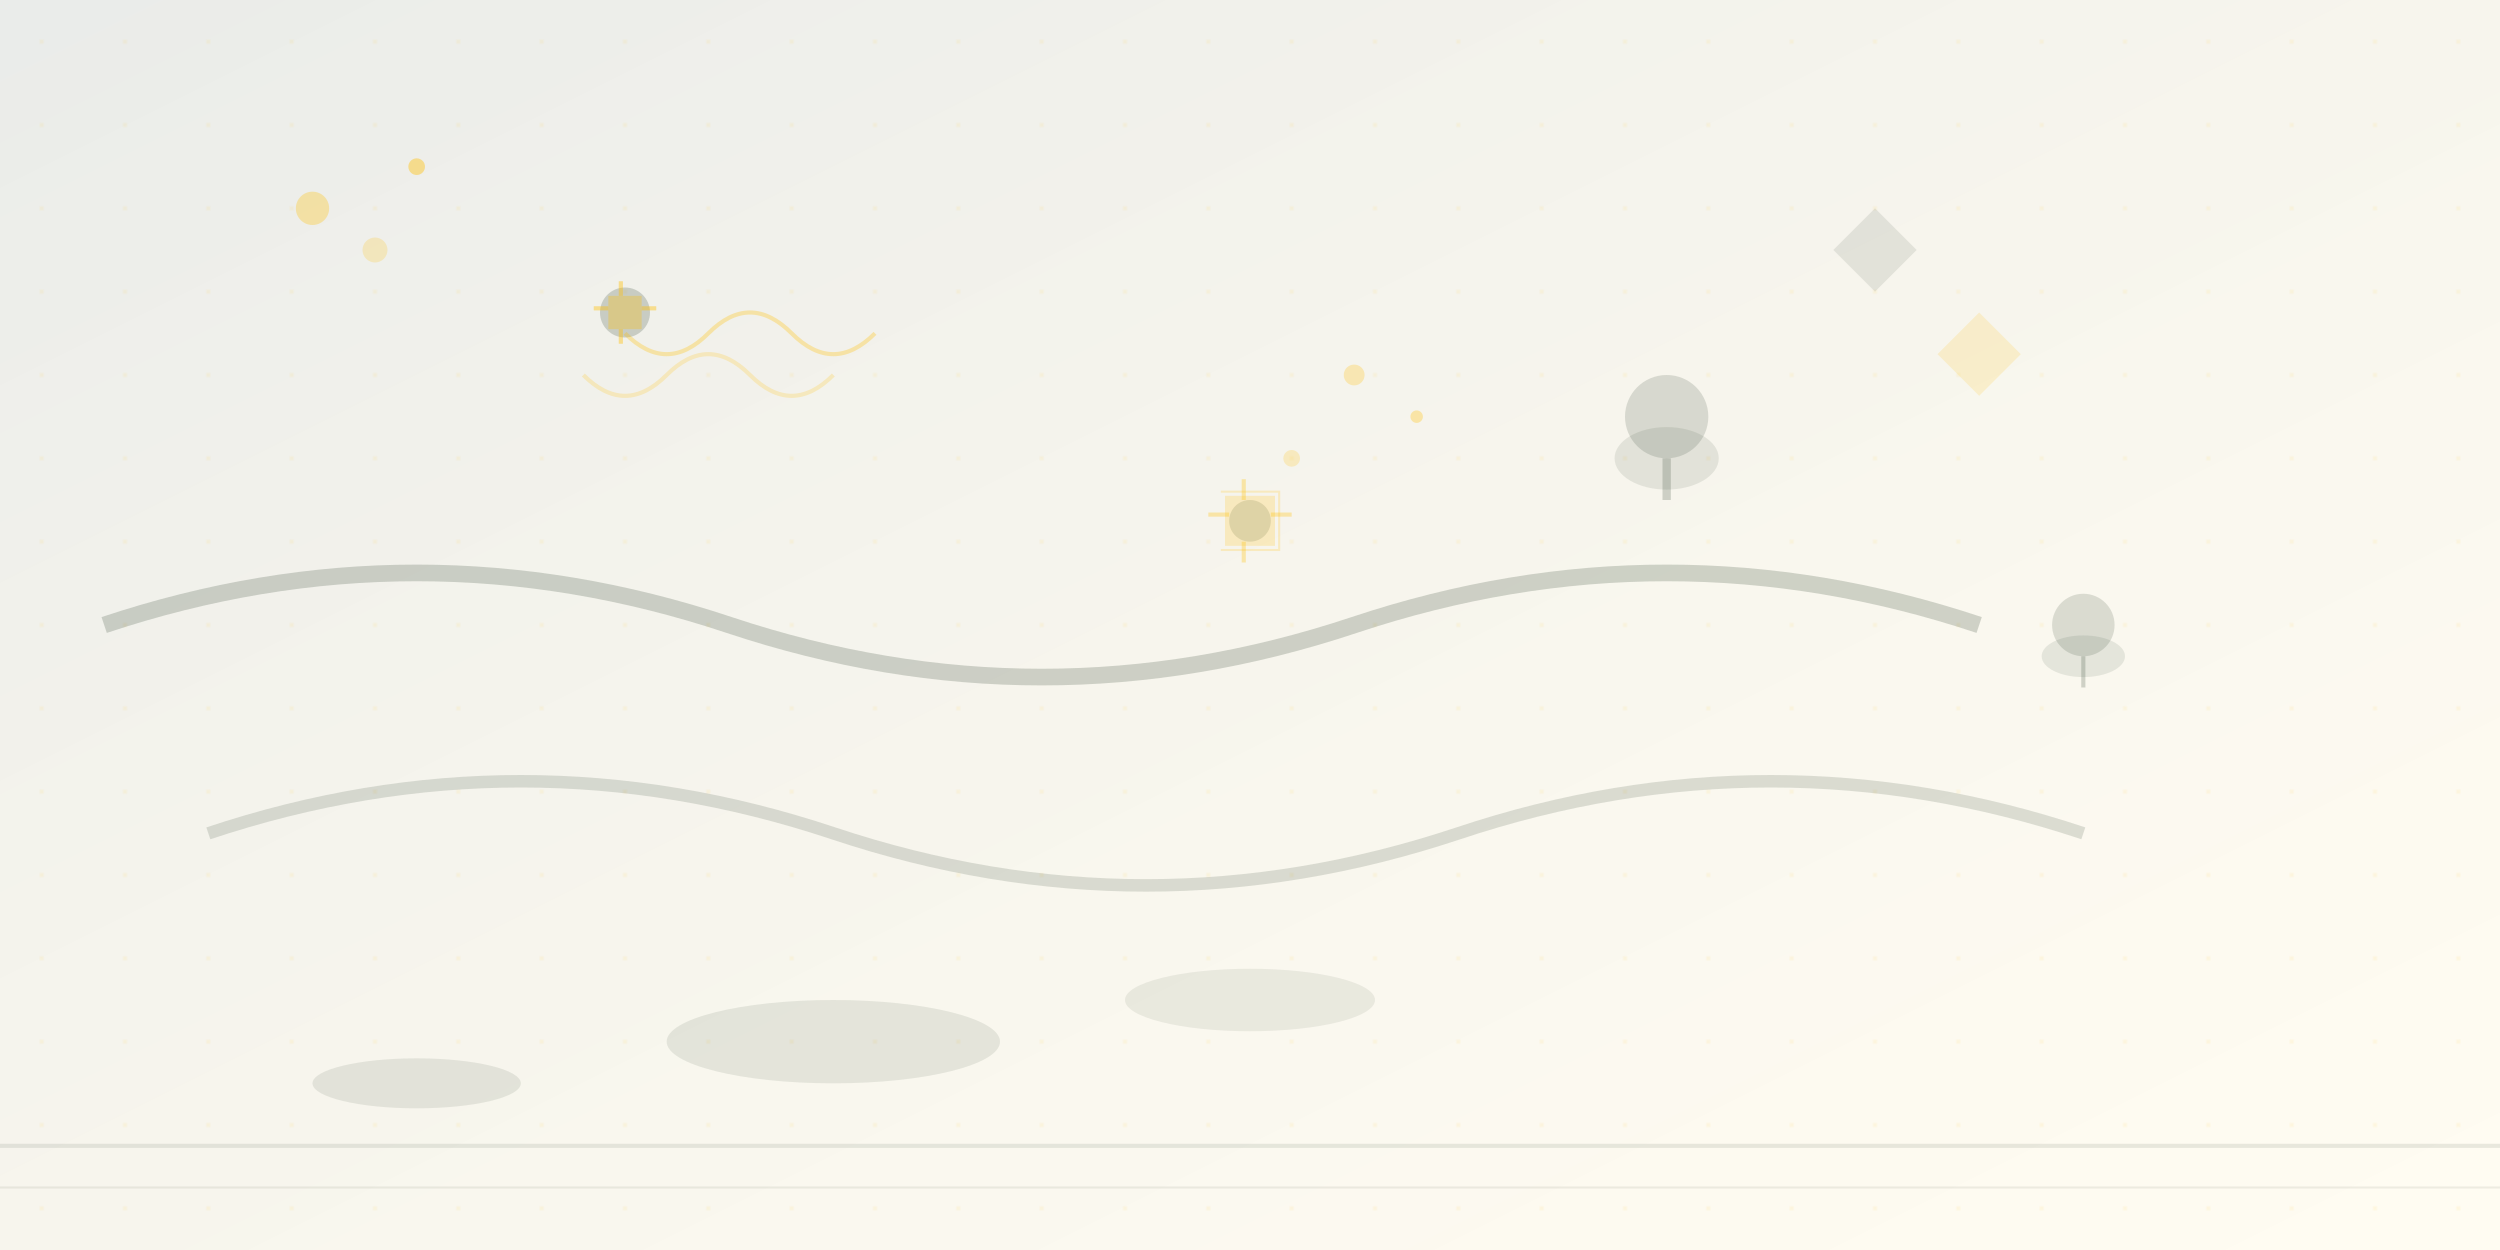<svg width="1200" height="600" viewBox="0 0 1200 600" fill="none" xmlns="http://www.w3.org/2000/svg">
    <!-- Background gradient -->
    <defs>
        <linearGradient id="bg-gradient" x1="0%" y1="0%" x2="100%" y2="100%">
            <stop offset="0%" style="stop-color:#263b25;stop-opacity:0.1"/>
            <stop offset="100%" style="stop-color:#ffbf00;stop-opacity:0.05"/>
        </linearGradient>
        <pattern id="dots" patternUnits="userSpaceOnUse" width="40" height="40">
            <circle cx="20" cy="20" r="1" fill="#ffbf00" opacity="0.1"/>
        </pattern>
    </defs>
    
    <!-- Background -->
    <rect width="1200" height="600" fill="url(#bg-gradient)"/>
    <rect width="1200" height="600" fill="url(#dots)"/>
    
    <!-- Abstract irrigation system elements -->
    <!-- Water drops -->
    <circle cx="150" cy="100" r="8" fill="#ffbf00" opacity="0.3"/>
    <circle cx="180" cy="120" r="6" fill="#ffbf00" opacity="0.2"/>
    <circle cx="200" cy="80" r="4" fill="#ffbf00" opacity="0.4"/>
    
    <!-- Sprinkler heads -->
    <g transform="translate(300,150)">
        <circle cx="0" cy="0" r="12" fill="#263b25" opacity="0.2"/>
        <path d="M-8,-8 L8,-8 L8,8 L-8,8 Z" fill="#ffbf00" opacity="0.3"/>
        <path d="M-15,-2 L-8,-2 M8,-2 L15,-2 M-2,-15 L-2,-8 M-2,8 L-2,15" stroke="#ffbf00" stroke-width="2" opacity="0.4"/>
    </g>
    
    <!-- Irrigation pipes -->
    <path d="M50,300 Q200,250 350,300 Q500,350 650,300 Q800,250 950,300" 
          stroke="#263b25" stroke-width="8" fill="none" opacity="0.2"/>
    <path d="M100,400 Q250,350 400,400 Q550,450 700,400 Q850,350 1000,400" 
          stroke="#263b25" stroke-width="6" fill="none" opacity="0.15"/>
    
    <!-- Garden elements -->
    <!-- Trees -->
    <g transform="translate(800,200)">
        <ellipse cx="0" cy="20" rx="25" ry="15" fill="#263b25" opacity="0.1"/>
        <circle cx="0" cy="0" r="20" fill="#263b25" opacity="0.15"/>
        <rect x="-2" y="20" width="4" height="20" fill="#263b25" opacity="0.2"/>
    </g>
    
    <g transform="translate(1000,300)">
        <ellipse cx="0" cy="15" rx="20" ry="10" fill="#263b25" opacity="0.1"/>
        <circle cx="0" cy="0" r="15" fill="#263b25" opacity="0.15"/>
        <rect x="-1" y="15" width="2" height="15" fill="#263b25" opacity="0.2"/>
    </g>
    
    <!-- Grass patches -->
    <ellipse cx="400" cy="500" rx="80" ry="20" fill="#263b25" opacity="0.1"/>
    <ellipse cx="600" cy="480" rx="60" ry="15" fill="#263b25" opacity="0.08"/>
    <ellipse cx="200" cy="520" rx="50" ry="12" fill="#263b25" opacity="0.1"/>
    
    <!-- Water flow lines -->
    <path d="M300,160 Q320,180 340,160 Q360,140 380,160 Q400,180 420,160" 
          stroke="#ffbf00" stroke-width="2" fill="none" opacity="0.3"/>
    <path d="M280,180 Q300,200 320,180 Q340,160 360,180 Q380,200 400,180" 
          stroke="#ffbf00" stroke-width="2" fill="none" opacity="0.2"/>
    
    <!-- More sprinkler effects -->
    <g transform="translate(600,250)">
        <circle cx="0" cy="0" r="10" fill="#263b25" opacity="0.15"/>
        <path d="M-12,-12 L12,-12 L12,12 L-12,12 Z" fill="#ffbf00" opacity="0.2"/>
        <path d="M-20,-3 L-10,-3 M10,-3 L20,-3 M-3,-20 L-3,-10 M-3,10 L-3,20" stroke="#ffbf00" stroke-width="2" opacity="0.3"/>
        <path d="M-14,-14 L14,-14 L14,14 L-14,14" stroke="#ffbf00" stroke-width="1" opacity="0.2"/>
    </g>
    
    <!-- More water drops -->
    <circle cx="650" cy="180" r="5" fill="#ffbf00" opacity="0.25"/>
    <circle cx="680" cy="200" r="3" fill="#ffbf00" opacity="0.3"/>
    <circle cx="620" cy="220" r="4" fill="#ffbf00" opacity="0.2"/>
    
    <!-- Abstract geometric shapes -->
    <polygon points="900,100 920,120 900,140 880,120" fill="#263b25" opacity="0.1"/>
    <polygon points="950,150 970,170 950,190 930,170" fill="#ffbf00" opacity="0.15"/>
    
    <!-- Ground level indicators -->
    <line x1="0" y1="550" x2="1200" y2="550" stroke="#263b25" stroke-width="2" opacity="0.1"/>
    <line x1="0" y1="570" x2="1200" y2="570" stroke="#263b25" stroke-width="1" opacity="0.08"/>
</svg>
